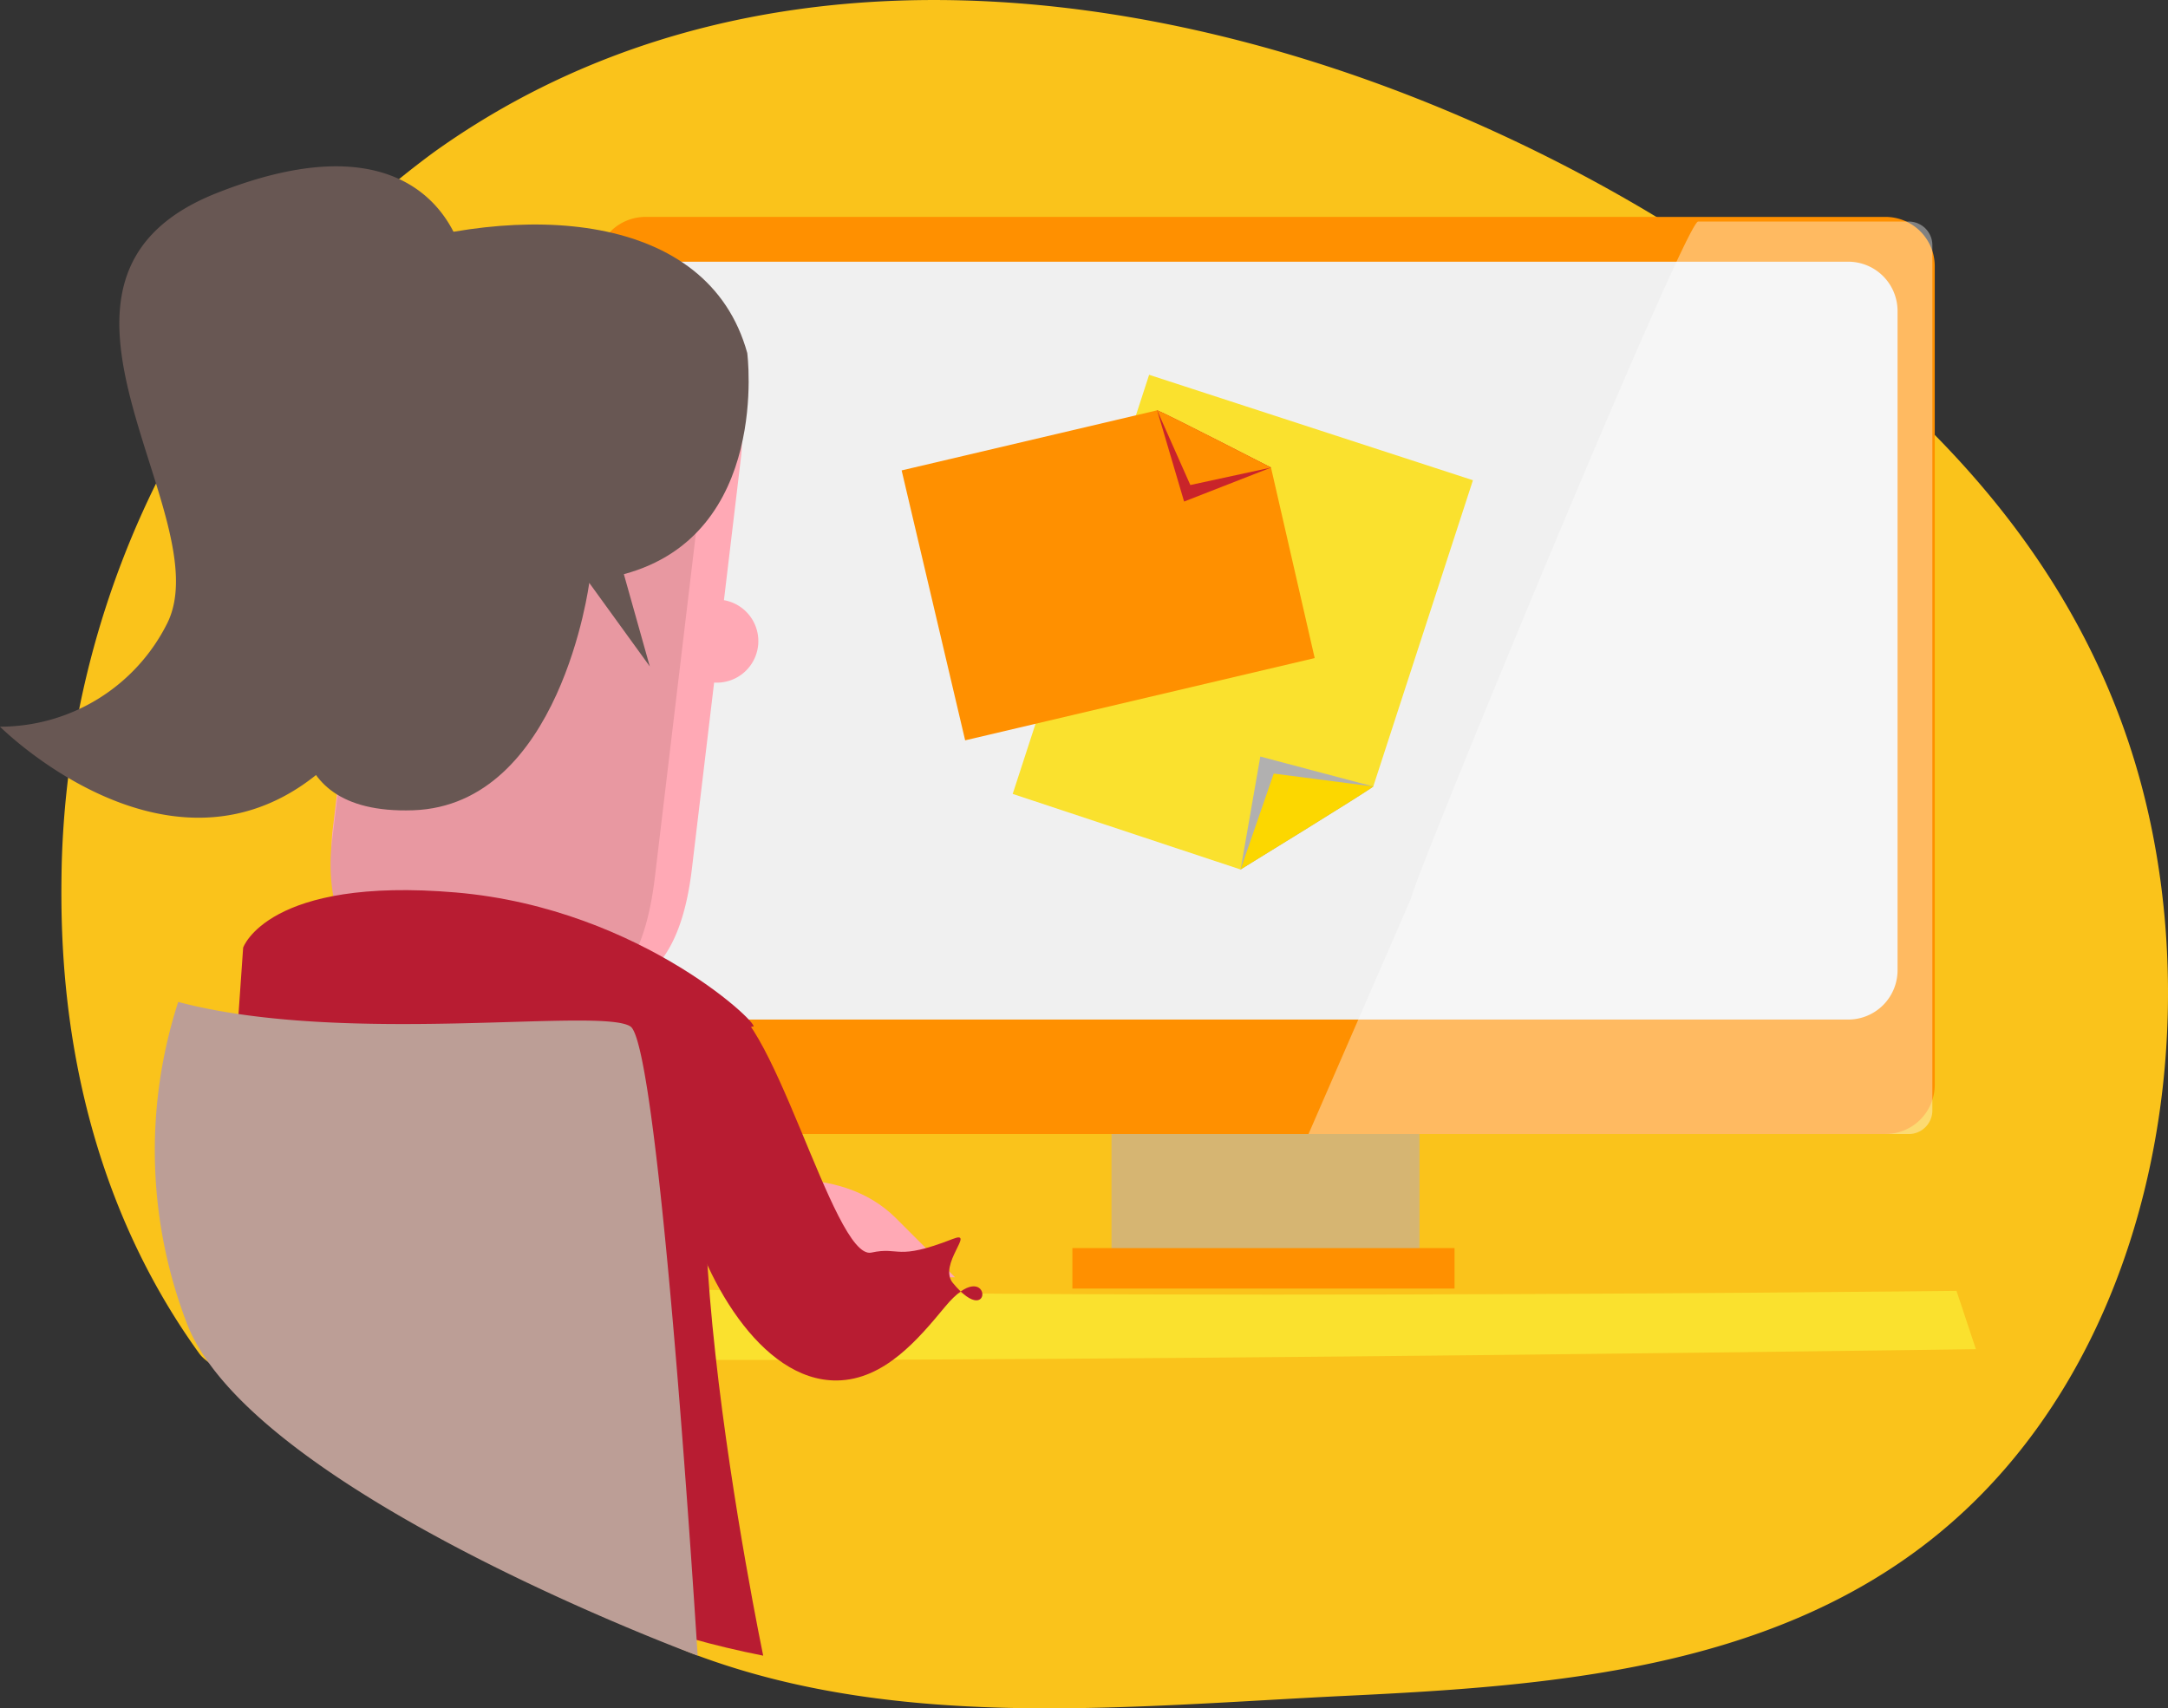 <svg id="Groupe_3534" data-name="Groupe 3534" xmlns="http://www.w3.org/2000/svg" xmlns:xlink="http://www.w3.org/1999/xlink" width="102.785" height="81.007" viewBox="0 0 102.785 81.007">
  <rect x="0" y="0" width="102.785" height="81.007" fill="#333333" stroke="none"/>
  <defs>
    <clipPath id="clip-path">
      <rect id="Rectangle_2447" data-name="Rectangle 2447" width="102.785" height="81.007" fill="none"/>
    </clipPath>
    <clipPath id="clip-path-3">
      <rect id="Rectangle_2444" data-name="Rectangle 2444" width="29.577" height="43.271" fill="none"/>
    </clipPath>
    <clipPath id="clip-path-4">
      <rect id="Rectangle_2445" data-name="Rectangle 2445" width="74.632" height="4.016" fill="none"/>
    </clipPath>
  </defs>
  <g id="Groupe_3533" data-name="Groupe 3533" clip-path="url(#clip-path)">
    <g id="Groupe_3532" data-name="Groupe 3532">
      <g id="Groupe_3531" data-name="Groupe 3531" clip-path="url(#clip-path)">
        <path id="Tracé_6970" data-name="Tracé 6970" d="M98.775,16.488c4.034,3.435,11.372,9.853,14.285,20.65,3.251,12.047.481,27.651-9.982,35.9-7.8,6.146-18.085,6.918-27.624,7.375-10.162.487-21.053,1.71-30.8-1.9-4.541-1.681-7.179-5.078-10.722-8.391-1.452-1.357-11.7-4.246-12.923-5.935-6.644-9.2-6.594-19.429-6.525-23.131A43.356,43.356,0,0,1,32.154,7.2C53.3-7.912,83.51,3.489,98.775,16.488" transform="translate(-11.56 0)" fill="#fac31b"/>
        <path id="Tracé_6971" data-name="Tracé 6971" d="M142.714,94.576h58.8a2.338,2.338,0,0,0,2.331-2.331V53.417a2.338,2.338,0,0,0-2.331-2.331h-58.8a2.338,2.338,0,0,0-2.331,2.331V92.245a2.338,2.338,0,0,0,2.331,2.331" transform="translate(-112.118 -40.8)" fill="#ff9000"/>
        <rect id="Rectangle_2442" data-name="Rectangle 2442" width="14.598" height="6.07" transform="translate(52.697 53.777)" fill="#d6b572"/>
        <rect id="Rectangle_2443" data-name="Rectangle 2443" width="18.118" height="1.919" transform="translate(50.842 59.185)" fill="#ff9000"/>
        <path id="Tracé_6972" data-name="Tracé 6972" d="M151.472,97.573h55.272a2.338,2.338,0,0,0,2.331-2.331V63.966a2.338,2.338,0,0,0-2.331-2.331H151.472a2.338,2.338,0,0,0-2.331,2.331V95.242a2.338,2.338,0,0,0,2.331,2.331" transform="translate(-119.112 -49.225)" fill="#f0f0f0"/>
        <g id="Groupe_3527" data-name="Groupe 3527" transform="translate(62.036 10.507)" opacity="0.38">
          <g id="Groupe_3526" data-name="Groupe 3526">
            <g id="Groupe_3525" data-name="Groupe 3525" clip-path="url(#clip-path-3)">
              <path id="Tracé_6973" data-name="Tracé 6973" d="M308.106,95.453H336.55a1.119,1.119,0,0,0,1.133-1.1V53.281a1.12,1.12,0,0,0-1.133-1.1h-9.972c-.623,0-13.6,31.464-13.6,32.068Z" transform="translate(-308.106 -52.182)" fill="#fff"/>
            </g>
          </g>
        </g>
        <line id="Ligne_303" data-name="Ligne 303" y2="0.887" transform="translate(68.351 30.483)" fill="#fac31b"/>
        <line id="Ligne_304" data-name="Ligne 304" y1="0.887" transform="translate(79.967 30.483)" fill="#fac31b"/>
        <g id="Groupe_3530" data-name="Groupe 3530" transform="translate(19.046 60.475)" style="mix-blend-mode: multiply;isolation: isolate">
          <g id="Groupe_3529" data-name="Groupe 3529">
            <g id="Groupe_3528" data-name="Groupe 3528" clip-path="url(#clip-path-4)">
              <path id="Tracé_6974" data-name="Tracé 6974" d="M94.592,300.353c11.6,1.457,73.712.739,73.712.739l.92,2.765s-72.817,1.019-73.705.181-.926-3.685-.926-3.685" transform="translate(-94.592 -300.353)" fill="#fae12e"/>
            </g>
          </g>
        </g>
        <path id="Tracé_6975" data-name="Tracé 6975" d="M174.312,278.1s4.584-1.243,7.381,1.554l2.8,2.8-9.09.156Z" transform="translate(-139.215 -221.886)" fill="#ffa9b5"/>
        <path id="Tracé_6976" data-name="Tracé 6976" d="M94.37,188.451a4.425,4.425,0,1,0,4.421-4.234,4.33,4.33,0,0,0-4.421,4.234" transform="translate(-75.369 -147.126)" fill="#e898a1"/>
        <path id="Tracé_6977" data-name="Tracé 6977" d="M83.7,62.376a8.25,8.25,0,0,0-3.219,5.736L78.163,87.535a8.309,8.309,0,0,0,1.753,6.315,8.2,8.2,0,0,0,5.722,3.217A8.287,8.287,0,0,0,91.953,95.3c.692-.542,2.648-.954,3.219-5.736l2.317-19.422A8.564,8.564,0,0,0,83.7,62.376" transform="translate(-62.371 -48.351)" fill="#ffa9b5"/>
        <path id="Tracé_6978" data-name="Tracé 6978" d="M154.934,144.444l-1.462-.174a1.97,1.97,0,1,1,.467-3.913l1.462.174a1.97,1.97,0,0,1-.467,3.913" transform="translate(-121.185 -112.086)" fill="#ffa9b5"/>
        <path id="Tracé_6979" data-name="Tracé 6979" d="M83.259,64.815a8.738,8.738,0,0,0-2.966,5.766L77.976,90a8.808,8.808,0,0,0,1.5,6.285A7.172,7.172,0,0,0,90.3,97.594c.63-.549,2.4-.984,2.966-5.766l2.317-19.422a8.784,8.784,0,0,0-1.515-6.286,7.158,7.158,0,0,0-10.808-1.3" transform="translate(-62.216 -50.251)" fill="#e898a1"/>
        <path id="Tracé_6980" data-name="Tracé 6980" d="M161.406,235.955c2.423-.287,5.4,12.28,7.225,11.887,1.379-.3,1.134.418,3.862-.648,1.109-.434-.721,1.213,0,2.087,2,2.426,1.84-1.539-.365,1.125-1.254,1.514-2.874,3.471-5.128,3.5-3.655.04-6.411-5.028-7.225-8.624-.96-4.236.158-9.149,1.632-9.323" transform="translate(-127.319 -188.443)" fill="#b81c32"/>
        <path id="Tracé_6981" data-name="Tracé 6981" d="M62.9,209.75c8.918.762,14.756,6.589,14.057,6.356-5.361,1.632.512,29.835.512,29.835-18.88-3.729-25.776-17.511-25.776-17.511l1.121-16.065s1.169-3.377,10.087-2.615" transform="translate(-41.286 -167.428)" fill="#b81c32"/>
        <path id="Tracé_6982" data-name="Tracé 6982" d="M37.532,235.974c7.925,2.1,20.045.233,21.443,1.165s3.185,29.835,3.185,29.835-1.115-.41-2.87-1.139c-5.844-2.427-18.783-8.383-21.292-14.477a22.9,22.9,0,0,1-.466-15.383" transform="translate(-29.084 -188.462)" fill="#bc9e96"/>
        <path id="Tracé_6983" data-name="Tracé 6983" d="M87.043,58.97s1.117,8.61-5.851,10.482l1.23,4.375-2.871-3.964s-1.366,10.552-8.358,10.785-5.128-6.06-5.128-6.06-4.662-17.714,2.8-20.278,16.316-2.1,18.18,4.662" transform="translate(-51.615 -42.224)" fill="#685753"/>
        <path id="Tracé_6984" data-name="Tracé 6984" d="M21.91,43.362s-1.4-7-11.657-2.92.236,15.273-2.328,20.4A8.868,8.868,0,0,1,0,65.738s9.556,9.556,17.015.233,6.06-13.752,6.06-13.752Z" transform="translate(0 -31.278)" fill="#685753"/>
        <path id="Tracé_6985" data-name="Tracé 6985" d="M238.457,108.145l6.468-19.875,15.352,5-4.727,14.526-6.29,3.933Z" transform="translate(-190.445 -70.497)" fill="#fae12e"/>
        <path id="Tracé_6986" data-name="Tracé 6986" d="M298.4,179.6c-.435.344-6.29,3.933-6.29,3.933l.934-5.353Z" transform="translate(-233.293 -142.304)" fill="#b1b0b0"/>
        <path id="Tracé_6987" data-name="Tracé 6987" d="M298.4,182.807c-.435.343-6.29,3.933-6.29,3.933l1.57-4.544Z" transform="translate(-233.293 -145.512)" fill="#fcd700"/>
        <path id="Tracé_6988" data-name="Tracé 6988" d="M231.894,108.377l-16.572,3.9-3.011-12.8,12.112-2.849,5.4,2.717Z" transform="translate(-169.564 -77.17)" fill="#ff9000"/>
        <path id="Tracé_6989" data-name="Tracé 6989" d="M272.469,96.626c.423.158,5.4,2.717,5.4,2.717l-4.122,1.612Z" transform="translate(-217.609 -77.171)" fill="#c9242a"/>
        <path id="Tracé_6990" data-name="Tracé 6990" d="M272.469,96.626c.423.158,5.4,2.717,5.4,2.717l-3.827.828Z" transform="translate(-217.609 -77.171)" fill="#ff9000"/>
      </g>
    </g>
  </g>
</svg>
